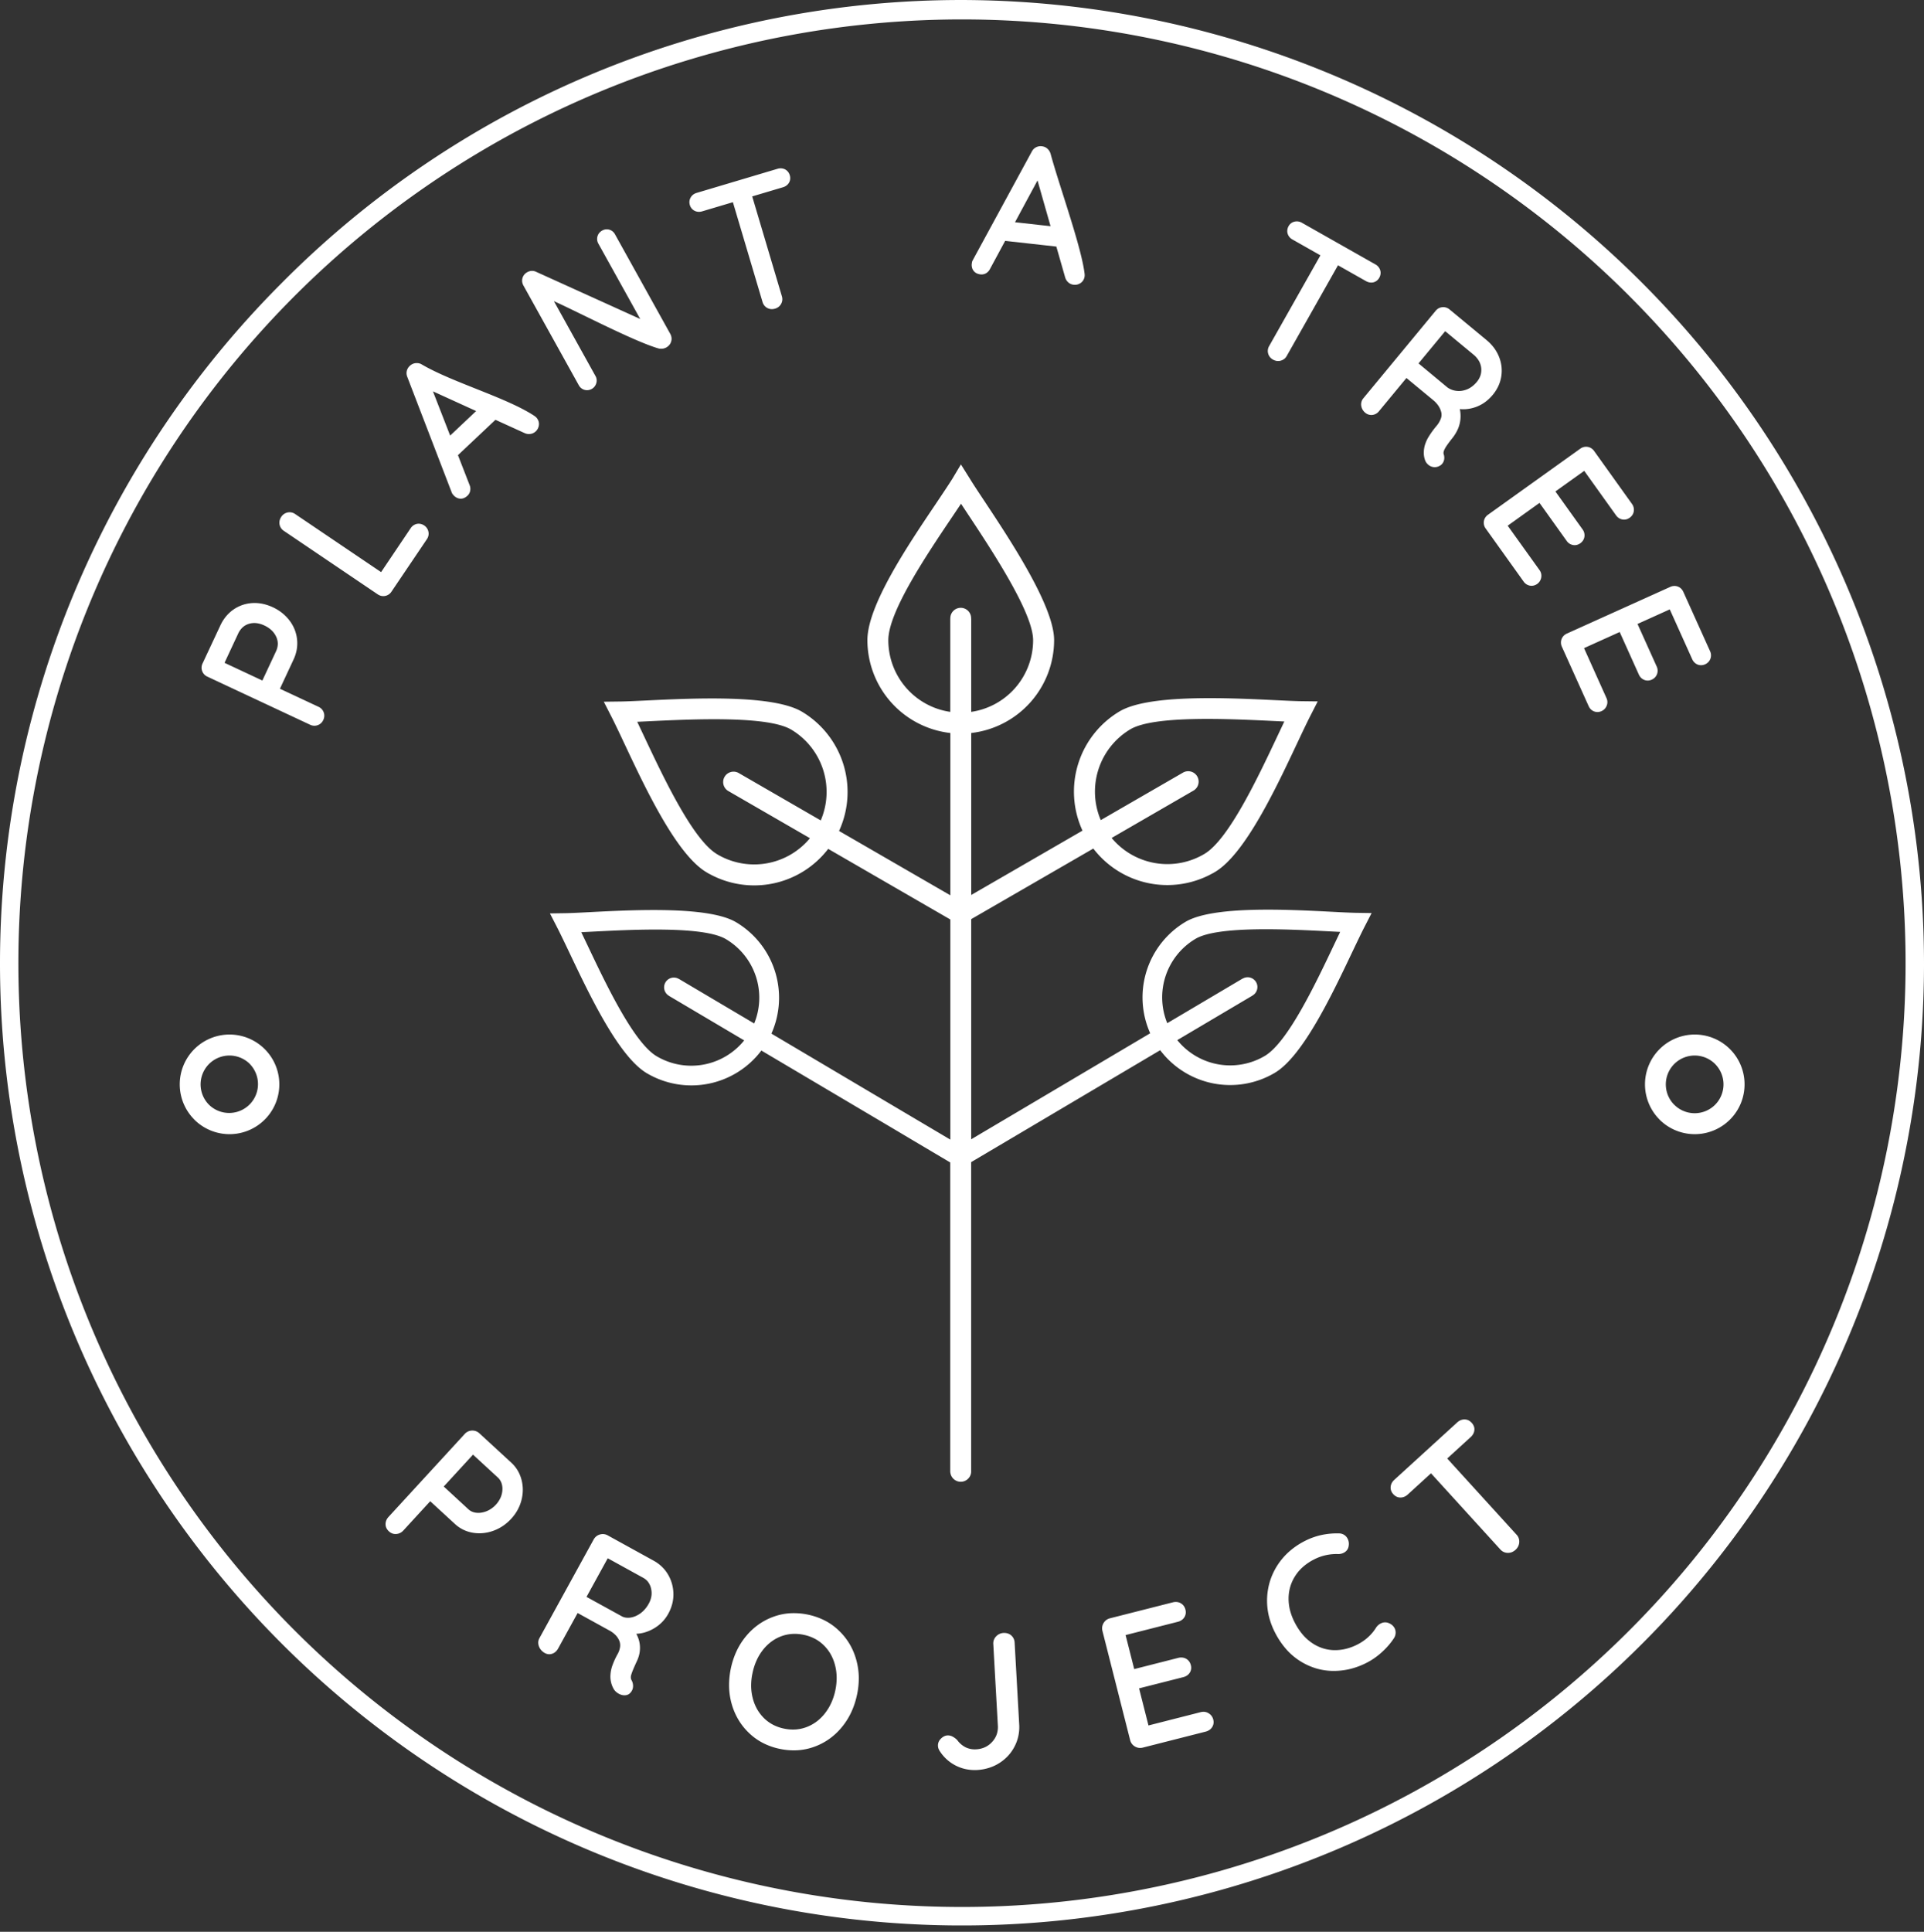 <svg xmlns="http://www.w3.org/2000/svg" width="198" height="198.769" viewBox="0 0 198 198.769"><rect x="0" y="0" width="198" height="198.769" fill="#333333" stroke="none"/><g id="Group_22" data-name="Group 22" transform="translate(-0.304 -1.408)"><path id="Path_21" data-name="Path 21" d="M114.281,89.018l8.458-4.887,0,0a1.058,1.058,0,0,1,.537-.144,1.07,1.07,0,0,1,.535,2l0,0L115.4,90.853a7.455,7.455,0,0,0,9.547,1.642l.01-.006c2.5-1.5,5.485-7.835,7.552-12.219l.661-1.4-1.084-.052c-4.626-.222-12.333-.592-14.765.857a7.472,7.472,0,0,0-3.042,9.339Zm7.87,22.637,7.756-4.59,0-.008a1,1,0,0,0-1.022-1.73l-.006-.008-7.756,4.592a7,7,0,0,1,2.912-8.68c2.293-1.356,9.522-.988,13.862-.763l1.022.052-.62,1.3c-1.954,4.116-4.78,10.064-7.139,11.462a7,7,0,0,1-9.005-1.628ZM85.463,89.05l-8.458-4.887,0,0a1.07,1.07,0,0,0-1.071,1.852l0,0,8.418,4.864A7.454,7.454,0,0,1,74.8,92.528l-.01-.007c-2.5-1.5-5.485-7.835-7.551-12.219l-.662-1.4,1.086-.052c4.624-.222,12.331-.592,14.765.857a7.463,7.463,0,0,1,3.037,9.339Zm-7.871,22.637-7.755-4.59,0-.008a1,1,0,0,1,1.022-1.73l0-.007,7.756,4.591a7,7,0,0,0-2.912-8.68c-2.292-1.357-9.522-.988-13.862-.763l-1.022.052.621,1.3c1.953,4.116,4.78,10.064,7.138,11.462a7,7,0,0,0,9.005-1.626Zm21.2-12.449L86.229,91.976a9.592,9.592,0,0,1-12.263,2.556h-.011l-.261-.156c-3.064-1.827-6.221-8.521-8.4-13.153-.535-1.141-1.015-2.153-1.368-2.845l-.788-1.542,1.731-.022c.607-.007,1.56-.055,2.7-.108,4.864-.234,12.975-.623,15.967,1.162a9.613,9.613,0,0,1,3.811,12.266l11.455,6.62v-16.7A9.624,9.624,0,0,1,90.265,70.5c0-3.568,4.137-9.715,7-13.966.7-1.044,1.322-1.97,1.737-2.629l.887-1.487.939,1.5c.327.535.851,1.326,1.472,2.261,2.694,4.066,7.179,10.84,7.179,14.319a9.627,9.627,0,0,1-8.529,9.555V96.72L112.4,90.1a9.606,9.606,0,0,1,3.81-12.266c2.993-1.784,11.1-1.394,15.968-1.162,1.135.055,2.089.1,2.7.109l1.731.022-.789,1.542c-.353.694-.831,1.706-1.368,2.845-2.183,4.632-5.34,11.328-8.4,13.154l-.263.155h-.012a9.594,9.594,0,0,1-12.263-2.556l-12.567,7.263V121.86l.124-.075c.929-.552,1.87-1.109,2.831-1.677l2.01-1.189,13.456-7.969A9.04,9.04,0,0,1,123,99.486c2.809-1.664,10.425-1.274,14.994-1.04,1.053.055,1.942.1,2.53.11l1.629.025-.743,1.446c-.334.65-.785,1.6-1.292,2.66-2.065,4.345-5.051,10.63-7.931,12.336a9.023,9.023,0,0,1-11.792-2.332l-5.827,3.451-7.72,4.571-2.006,1.188-3.9,2.308v31.9a1.076,1.076,0,0,1-2.145,0h-.007V124.242L94.9,121.936l-2-1.189-7.719-4.569-5.827-3.451a9.023,9.023,0,0,1-11.792,2.332c-2.881-1.706-5.866-7.99-7.931-12.334-.507-1.065-.959-2.01-1.292-2.66l-.743-1.447,1.629-.025c.589-.01,1.477-.055,2.53-.11,4.57-.234,12.186-.622,14.995,1.04a9.042,9.042,0,0,1,3.636,11.463l13.454,7.969,2.009,1.189,2.832,1.678.12.073V99.238ZM175.4,111.08a5.126,5.126,0,1,1-3.616,8.751l0-.005a5.126,5.126,0,0,1,3.621-8.746Zm2.1,3.03a2.968,2.968,0,0,0-4.2,4.2l.005,0a2.971,2.971,0,0,0,4.193,0,2.973,2.973,0,0,0,0-4.2ZM24.613,111.08a5.126,5.126,0,1,1-3.618,8.751l0-.005a5.126,5.126,0,0,1,3.622-8.746Zm2.1,3.03a2.968,2.968,0,0,0-4.2,4.2l0,0a2.968,2.968,0,0,0,4.194-4.2ZM23.679,68.982a4.257,4.257,0,0,1,.572-.915,3.8,3.8,0,0,1,1.695-1.183,3.828,3.828,0,0,1,1.022-.2,4.108,4.108,0,0,1,1.061.079,4.867,4.867,0,0,1,1.047.352,4.694,4.694,0,0,1,.945.579,4.337,4.337,0,0,1,.76.77,3.991,3.991,0,0,1,.53.919,3.829,3.829,0,0,1,.227,2.08,4.141,4.141,0,0,1-.331,1.037l-1.4,3,3.973,1.859a1,1,0,0,1,.533.57,1,1,0,0,1,.058.4,1.041,1.041,0,0,1-.1.384,1.068,1.068,0,0,1-.23.324.962.962,0,0,1-.342.209,1,1,0,0,1-.4.059,1.016,1.016,0,0,1-.383-.1L22.335,74.252a1.028,1.028,0,0,1-.322-.23,1,1,0,0,1-.209-.342.988.988,0,0,1-.059-.4,1.014,1.014,0,0,1,.1-.382ZM29.4,71.658a1.9,1.9,0,0,0,.189-.759,1.7,1.7,0,0,0-.158-.731,2.143,2.143,0,0,0-.47-.668,2.753,2.753,0,0,0-.758-.509,2.545,2.545,0,0,0-.845-.244,1.911,1.911,0,0,0-.763.08,1.674,1.674,0,0,0-.629.359,2.081,2.081,0,0,0-.46.647l-1.4,3L28,74.656ZM43.261,58.98a1.073,1.073,0,0,1,.266-.278.992.992,0,0,1,.359-.161.98.98,0,0,1,.4,0,1.087,1.087,0,0,1,.367.157,1.012,1.012,0,0,1,.436,1.049,1.052,1.052,0,0,1-.158.365l-3.646,5.4a1,1,0,0,1-1.048.434,1.071,1.071,0,0,1-.362-.157L30.2,59.247a1.033,1.033,0,0,1-.286-.288.967.967,0,0,1-.147-.383,1.034,1.034,0,0,1,.014-.4,1.116,1.116,0,0,1,.167-.369,1.056,1.056,0,0,1,.275-.283,1.031,1.031,0,0,1,.363-.158.953.953,0,0,1,.408-.006,1,1,0,0,1,.374.159L40.219,63.5Zm12.665-11.6a1.474,1.474,0,0,1,.268.209,1.02,1.02,0,0,1,.214.344.952.952,0,0,1,.055.407,1.114,1.114,0,0,1-.1.366,1.059,1.059,0,0,1-.224.307,1.094,1.094,0,0,1-.261.18.91.91,0,0,1-.307.09,1.125,1.125,0,0,1-.292,0A1.163,1.163,0,0,1,55,49.2l-3.012-1.372-3.859,3.636,1.192,3.065a1.042,1.042,0,0,1,.069.584.921.921,0,0,1-.292.532,1.222,1.222,0,0,1-.31.215.859.859,0,0,1-.391.083.948.948,0,0,1-.353-.08,1.145,1.145,0,0,1-.29-.192,1.909,1.909,0,0,1-.16-.177.913.913,0,0,1-.088-.14l-4.587-11.93a1.017,1.017,0,0,1-.058-.62,1.037,1.037,0,0,1,.32-.533,1.017,1.017,0,0,1,.261-.18.941.941,0,0,1,.3-.09,1.093,1.093,0,0,1,.575.08C47.49,43.964,52.982,45.482,55.925,47.378Zm-8.6,2.071L50,46.927,45.554,44.9ZM62.957,28.362a1.032,1.032,0,0,1,.367-.126.949.949,0,0,1,.732.216,1.032,1.032,0,0,1,.233.29l5.674,10.217a1.155,1.155,0,0,1,.139.394.955.955,0,0,1-.035.426,1.03,1.03,0,0,1-.188.351,1.115,1.115,0,0,1-.308.253,1.175,1.175,0,0,1-.207.087.99.99,0,0,1-.226.043,1.534,1.534,0,0,1-.2,0,.982.982,0,0,1-.195-.035c-2.5-.731-8.039-3.636-10.74-4.86l4.284,7.715a.927.927,0,0,1,.116.373,1,1,0,0,1-.046.377,1.06,1.06,0,0,1-.172.325.978.978,0,0,1-.287.243,1.022,1.022,0,0,1-.36.121.96.96,0,0,1-.385-.028.932.932,0,0,1-.334-.171.963.963,0,0,1-.247-.289l-5.7-10.264a1.123,1.123,0,0,1-.132-.379.954.954,0,0,1,.035-.417,1.018,1.018,0,0,1,.181-.338,1.065,1.065,0,0,1,.294-.241,1.039,1.039,0,0,1,.44-.139.941.941,0,0,1,.461.084l10.735,4.865L62.578,29.7a1,1,0,0,1-.121-.361.967.967,0,0,1,.029-.384.917.917,0,0,1,.177-.345A.977.977,0,0,1,62.957,28.362ZM81.016,22a1.072,1.072,0,0,1,.384-.045.976.976,0,0,1,.38.1.957.957,0,0,1,.314.254,1.04,1.04,0,0,1,.182.355,1.021,1.021,0,0,1,.04.4.908.908,0,0,1-.133.387.962.962,0,0,1-.262.281,1.1,1.1,0,0,1-.341.167l-3.17.943,3.056,10.281a1.011,1.011,0,0,1,.039.4.994.994,0,0,1-.128.389,1.014,1.014,0,0,1-.259.3,1.1,1.1,0,0,1-.354.178,1.137,1.137,0,0,1-.4.048.969.969,0,0,1-.4-.116.986.986,0,0,1-.307-.255,1.113,1.113,0,0,1-.182-.355L76.423,25.437l-3.171.944a1.119,1.119,0,0,1-.38.045,1,1,0,0,1-.383-.1.953.953,0,0,1-.5-.61,1.022,1.022,0,0,1-.036-.387.941.941,0,0,1,.126-.376.971.971,0,0,1,.262-.3,1.133,1.133,0,0,1,.345-.171Zm61.53,9.839a1.03,1.03,0,0,1,.3.246.982.982,0,0,1,.189.344.937.937,0,0,1,.035.405,1.026,1.026,0,0,1-.127.373.976.976,0,0,1-.258.306.916.916,0,0,1-.374.175.978.978,0,0,1-.383,0,1.161,1.161,0,0,1-.353-.13l-2.881-1.63-5.278,9.335a.979.979,0,0,1-.262.309l-.005,0a.992.992,0,0,1-.365.175,1.02,1.02,0,0,1-.4.021,1.082,1.082,0,0,1-.376-.132,1.011,1.011,0,0,1-.5-.62.991.991,0,0,1,.1-.773l5.278-9.338-2.881-1.632a1.071,1.071,0,0,1-.3-.244.982.982,0,0,1-.189-.344.912.912,0,0,1-.033-.405,1.032,1.032,0,0,1,.126-.375.931.931,0,0,1,.614-.467,1,1,0,0,1,.392-.015,1.08,1.08,0,0,1,.361.128Zm16.888,31.452a.981.981,0,0,1,.167.369,1.031,1.031,0,0,1-.136.769,1.029,1.029,0,0,1-.628.45.92.92,0,0,1-.405.01.992.992,0,0,1-.365-.152,1.026,1.026,0,0,1-.274-.272l-3.9-5.452a1,1,0,0,1-.184-.758.989.989,0,0,1,.144-.373,1.1,1.1,0,0,1,.278-.286l9.5-6.8a1.04,1.04,0,0,1,.358-.167,1,1,0,0,1,.4-.015.951.951,0,0,1,.375.145,1.02,1.02,0,0,1,.286.276l3.9,5.452a1.018,1.018,0,0,1,.184.756.963.963,0,0,1-.144.375,1.113,1.113,0,0,1-.634.455.945.945,0,0,1-.406.007.96.96,0,0,1-.366-.15,1.058,1.058,0,0,1-.275-.272l-3.274-4.578L161.068,55.2l2.8,3.911a1,1,0,0,1,.167.359,1.03,1.03,0,0,1,.017.4.98.98,0,0,1-.146.376,1.091,1.091,0,0,1-.633.453.948.948,0,0,1-.407.01,1.023,1.023,0,0,1-.365-.15,1.088,1.088,0,0,1-.275-.272l-2.795-3.91-3.273,2.346Zm6.887,13.163a.972.972,0,0,1,.019.8,1.057,1.057,0,0,1-.209.325,1.042,1.042,0,0,1-.318.223.992.992,0,0,1-.384.093.965.965,0,0,1-.724-.289,1.082,1.082,0,0,1-.218-.321l-2.754-6.111a1.056,1.056,0,0,1-.094-.383,1.006,1.006,0,0,1,.063-.4.988.988,0,0,1,.215-.339,1.056,1.056,0,0,1,.324-.226l10.648-4.806a1.026,1.026,0,0,1,.384-.094.975.975,0,0,1,.391.06.949.949,0,0,1,.341.216,1.031,1.031,0,0,1,.227.328l2.755,6.11a1.008,1.008,0,0,1,.093.384.993.993,0,0,1-.276.734,1.054,1.054,0,0,1-.327.227,1.039,1.039,0,0,1-.385.093.946.946,0,0,1-.4-.072.973.973,0,0,1-.324-.219,1.075,1.075,0,0,1-.219-.32l-2.312-5.133-3.319,1.5,1.976,4.384a1.014,1.014,0,0,1,.031.78,1.039,1.039,0,0,1-.213.338,1.081,1.081,0,0,1-.328.229,1.012,1.012,0,0,1-.384.093.962.962,0,0,1-.4-.072.989.989,0,0,1-.324-.219,1.086,1.086,0,0,1-.219-.32l-1.973-4.384-3.67,1.657Zm2.344-41.379A97.107,97.107,0,0,0,2.892,104.017,97.107,97.107,0,1,0,168.664,35.078ZM100,4.633a99.2,99.2,0,0,1,99,99.384A99,99,0,1,1,30,33.745,98.5,98.5,0,0,1,100,4.633ZM98.794,77.88V68.275H98.8a1.07,1.07,0,1,1,2.139,0h.009V77.88a7.45,7.45,0,0,0,6.37-7.378c0-2.838-4.26-9.269-6.819-13.13l-.6-.909-.854,1.275c-2.711,4.024-6.627,9.843-6.627,12.765a7.453,7.453,0,0,0,6.372,7.377Z" transform="translate(-0.696 -3.224)" fill="#fff" fill-rule="evenodd"></path><path id="Path_22" data-name="Path 22" d="M162.66,194.049a1.2,1.2,0,0,1,.356-.23.985.985,0,0,1,.4-.078.919.919,0,0,1,.4.09,1.185,1.185,0,0,1,.562.62.874.874,0,0,1,.048.4.988.988,0,0,1-.12.381,1.206,1.206,0,0,1-.263.329l-2.41,2.2,7.139,7.842a1.009,1.009,0,0,1,.219.362,1.035,1.035,0,0,1,.055.419,1.1,1.1,0,0,1-.112.418,1.242,1.242,0,0,1-.273.355,1.3,1.3,0,0,1-.377.24,1.11,1.11,0,0,1-.428.073,1.04,1.04,0,0,1-.412-.093,1.059,1.059,0,0,1-.339-.251l-7.142-7.844-2.394,2.186a1.235,1.235,0,0,1-.355.23,1.016,1.016,0,0,1-.4.079.917.917,0,0,1-.4-.091,1.129,1.129,0,0,1-.337-.259,1.081,1.081,0,0,1-.216-.352.944.944,0,0,1-.05-.4,1.018,1.018,0,0,1,.114-.389,1.209,1.209,0,0,1,.263-.332Zm-12.169,11.419a.978.978,0,0,1,.893.55,1.123,1.123,0,0,1,.117.368,1.206,1.206,0,0,1-.014.4.913.913,0,0,1-.162.392.982.982,0,0,1-.334.278,1.179,1.179,0,0,1-.285.105,1.228,1.228,0,0,1-.308.032,5.014,5.014,0,0,0-2.516.578,5.427,5.427,0,0,0-1.1.748,4.342,4.342,0,0,0-.8.938,4.282,4.282,0,0,0-.5,1.088,4.409,4.409,0,0,0-.175,1.2,4.811,4.811,0,0,0,.155,1.261,6.007,6.007,0,0,0,.5,1.272,6.474,6.474,0,0,0,.806,1.211,4.811,4.811,0,0,0,.973.868,4.309,4.309,0,0,0,1.1.534,4.1,4.1,0,0,0,1.177.189,4.707,4.707,0,0,0,1.217-.142,5.406,5.406,0,0,0,1.2-.461,5,5,0,0,0,1.084-.758,4.586,4.586,0,0,0,.812-.991l.007-.009a1.235,1.235,0,0,1,.44-.378.99.99,0,0,1,.439-.12.962.962,0,0,1,.44.094,1.254,1.254,0,0,1,.327.206,1.088,1.088,0,0,1,.232.3.924.924,0,0,1,.088.253.937.937,0,0,1,.017.268,1.092,1.092,0,0,1-.053.264,1.138,1.138,0,0,1-.12.244,6.845,6.845,0,0,1-.54.718,7.954,7.954,0,0,1-.662.682,7.365,7.365,0,0,1-.745.606,7.03,7.03,0,0,1-.792.487,7.8,7.8,0,0,1-1.711.66,7.194,7.194,0,0,1-1.773.215,6.381,6.381,0,0,1-1.755-.252,6.713,6.713,0,0,1-1.642-.741,6.56,6.56,0,0,1-1.441-1.216,8.262,8.262,0,0,1-1.142-1.674,7.624,7.624,0,0,1-.67-1.773,6.842,6.842,0,0,1,.12-3.586,6.781,6.781,0,0,1,.761-1.622,6.868,6.868,0,0,1,1.185-1.392,7.628,7.628,0,0,1,1.56-1.074,7.118,7.118,0,0,1,1.74-.644A7.474,7.474,0,0,1,150.492,205.468Zm-14.234,18.393a1.188,1.188,0,0,1,.43-.029.987.987,0,0,1,.392.146,1.028,1.028,0,0,1,.476.641,1.085,1.085,0,0,1,.025.411.912.912,0,0,1-.143.376,1,1,0,0,1-.284.29,1.189,1.189,0,0,1-.387.17l-6.463,1.643a1.093,1.093,0,0,1-.419.025,1.1,1.1,0,0,1-.705-.419,1.063,1.063,0,0,1-.178-.38l-2.849-11.229a1.109,1.109,0,0,1-.025-.419,1.053,1.053,0,0,1,.141-.393,1.121,1.121,0,0,1,.279-.314,1.083,1.083,0,0,1,.38-.178l6.465-1.641a1.171,1.171,0,0,1,.425-.034,1.007,1.007,0,0,1,.7.4,1.128,1.128,0,0,1,.177.389,1.1,1.1,0,0,1,.025.411.957.957,0,0,1-.144.378,1.032,1.032,0,0,1-.284.289,1.191,1.191,0,0,1-.387.17l-5.37,1.365.887,3.5,4.534-1.154a1.2,1.2,0,0,1,.425-.032,1,1,0,0,1,.39.127.97.97,0,0,1,.3.268,1.042,1.042,0,0,1,.174.376.943.943,0,0,1-.117.8,1.029,1.029,0,0,1-.284.282,1.231,1.231,0,0,1-.387.166l-4.535,1.151.967,3.816Zm-22.982,5.95a4.477,4.477,0,0,1-1.128-.076,4.219,4.219,0,0,1-2.693-1.8,1.381,1.381,0,0,1-.161-.289.919.919,0,0,1-.067-.3.951.951,0,0,1,.063-.405,1.016,1.016,0,0,1,.234-.348,1.259,1.259,0,0,1,.32-.239.906.906,0,0,1,.357-.1,1.019,1.019,0,0,1,.507.111,1.9,1.9,0,0,1,.494.362l.015.019a2.426,2.426,0,0,0,.867.738,2.187,2.187,0,0,0,1.078.2,2.467,2.467,0,0,0,.905-.218,2.273,2.273,0,0,0,.731-.543,2.234,2.234,0,0,0,.471-.768,2.355,2.355,0,0,0,.12-.905l-.47-8.406a1.038,1.038,0,0,1,.06-.419,1.081,1.081,0,0,1,.231-.362,1.107,1.107,0,0,1,.757-.352,1.221,1.221,0,0,1,.438.051.993.993,0,0,1,.365.207,1.041,1.041,0,0,1,.346.751l.47,8.408a4.45,4.45,0,0,1-.084,1.167,4.258,4.258,0,0,1-.388,1.087,4.326,4.326,0,0,1-.654.947,4.57,4.57,0,0,1-.889.749,4.414,4.414,0,0,1-1.078.507A4.931,4.931,0,0,1,113.276,229.811Zm-14.615-8.182a6.229,6.229,0,0,0,.139-1.337,5.25,5.25,0,0,0-.164-1.257,4.681,4.681,0,0,0-.443-1.12,4.236,4.236,0,0,0-.707-.925,3.861,3.861,0,0,0-.934-.685,4.268,4.268,0,0,0-1.132-.4,4.337,4.337,0,0,0-1.2-.093,3.954,3.954,0,0,0-1.13.242,4.15,4.15,0,0,0-1.016.555,4.6,4.6,0,0,0-.858.842,5.206,5.206,0,0,0-.657,1.087,6.206,6.206,0,0,0-.416,1.292A6.088,6.088,0,0,0,90,221.167a5.211,5.211,0,0,0,.164,1.257,4.582,4.582,0,0,0,.444,1.118,4.279,4.279,0,0,0,.705.926,3.9,3.9,0,0,0,.934.684,4.3,4.3,0,0,0,1.134.4,4.353,4.353,0,0,0,1.2.09,3.941,3.941,0,0,0,1.13-.25,4.255,4.255,0,0,0,1.02-.561,4.555,4.555,0,0,0,.856-.843,5.21,5.21,0,0,0,.658-1.083A6.162,6.162,0,0,0,98.661,221.629Zm2.227.468a8.156,8.156,0,0,1-.6,1.8,7.112,7.112,0,0,1-.977,1.532,6.649,6.649,0,0,1-1.291,1.2,6.422,6.422,0,0,1-1.545.8,6.113,6.113,0,0,1-1.721.352,6.9,6.9,0,0,1-1.811-.144,6.811,6.811,0,0,1-1.717-.6,6.055,6.055,0,0,1-1.431-1.02,6.437,6.437,0,0,1-1.091-1.356,6.76,6.76,0,0,1-.7-1.619,7.077,7.077,0,0,1-.273-1.795,8.413,8.413,0,0,1,.775-3.681,7.125,7.125,0,0,1,.977-1.532,6.746,6.746,0,0,1,1.292-1.2,6.45,6.45,0,0,1,1.545-.8,6.066,6.066,0,0,1,1.722-.352,7.1,7.1,0,0,1,3.527.744A6.087,6.087,0,0,1,99,215.444,6.47,6.47,0,0,1,100.1,216.8a6.681,6.681,0,0,1,.7,1.62,7.138,7.138,0,0,1,.275,1.794A8.088,8.088,0,0,1,100.888,222.1Zm-24.135-8.065a1.325,1.325,0,0,0,.409.107,1.669,1.669,0,0,0,.475-.019,2.156,2.156,0,0,0,.5-.156,2.781,2.781,0,0,0,.5-.294,2.724,2.724,0,0,0,.45-.424,3.31,3.31,0,0,0,.376-.551,2.321,2.321,0,0,0,.269-.763,2.031,2.031,0,0,0-.028-.773,1.779,1.779,0,0,0-.29-.669,1.576,1.576,0,0,0-.526-.456l-3.646-2.008L73.056,212Zm.973,6.608a1.184,1.184,0,0,1,.09.249,1.228,1.228,0,0,1,.032.259,1.121,1.121,0,0,1-.027.26.887.887,0,0,1-.09.234,1.033,1.033,0,0,1-.265.323.731.731,0,0,1-.36.15,1.042,1.042,0,0,1-.369-.014,1.319,1.319,0,0,1-.362-.137,1.467,1.467,0,0,1-.3-.216,1.159,1.159,0,0,1-.219-.27,2.558,2.558,0,0,1-.334-1.458,3.41,3.41,0,0,1,.2-.965,7.65,7.65,0,0,1,.531-1.161,2.084,2.084,0,0,0,.258-.745,1.257,1.257,0,0,0-.084-.646,1.856,1.856,0,0,0-.383-.574,2.635,2.635,0,0,0-.641-.475l-3.259-1.795-2.006,3.649a1.223,1.223,0,0,1-.258.332,1,1,0,0,1-.345.206.924.924,0,0,1-.388.051.992.992,0,0,1-.38-.12,1.394,1.394,0,0,1-.366-.29,1.265,1.265,0,0,1-.235-.39,1.082,1.082,0,0,1-.074-.436.945.945,0,0,1,.121-.415l5.579-10.151a1.084,1.084,0,0,1,.268-.323,1.027,1.027,0,0,1,.371-.191,1.056,1.056,0,0,1,.416-.038,1.068,1.068,0,0,1,.4.131l4.718,2.6a3.915,3.915,0,0,1,.84.614,3.712,3.712,0,0,1,.635.8,3.891,3.891,0,0,1,.405.94A4.113,4.113,0,0,1,82,211.654a3.9,3.9,0,0,1-.121,1.057,4.328,4.328,0,0,1-.409,1.024,3.852,3.852,0,0,1-.652.874,4,4,0,0,1-.876.665,4.111,4.111,0,0,1-1,.411,3.78,3.78,0,0,1-.765.114,3.019,3.019,0,0,1,.22.49,2.9,2.9,0,0,1,.156.785,3,3,0,0,1-.063.812,3.532,3.532,0,0,1-.286.8c-.156.34-.279.619-.369.84a5.17,5.17,0,0,0-.188.524.8.8,0,0,0-.025.31.642.642,0,0,0,.1.267ZM60.9,202.983a1.322,1.322,0,0,0,.381.248,1.518,1.518,0,0,0,.463.115,1.942,1.942,0,0,0,.517-.019,2.487,2.487,0,0,0,.53-.152,2.633,2.633,0,0,0,.5-.277,2.7,2.7,0,0,0,.439-.386,2.65,2.65,0,0,0,.479-.72A2.208,2.208,0,0,0,64.4,201a1.8,1.8,0,0,0-.1-.734,1.454,1.454,0,0,0-.383-.563l-2.541-2.339-3.012,3.28Zm4.409-4.8a3.6,3.6,0,0,1,.653.794,3.7,3.7,0,0,1,.4.951,4.029,4.029,0,0,1,.139,1.039,4.277,4.277,0,0,1-.135,1.06,4.349,4.349,0,0,1-.4,1.023,4.677,4.677,0,0,1-.662.912,4.768,4.768,0,0,1-.856.739,4.479,4.479,0,0,1-.992.5,4.235,4.235,0,0,1-1.057.236,4.009,4.009,0,0,1-1.053-.04,3.668,3.668,0,0,1-.985-.317,3.589,3.589,0,0,1-.849-.585l-2.541-2.338-2.764,3.01a1.127,1.127,0,0,1-.329.253,1.085,1.085,0,0,1-.394.108.99.99,0,0,1-.406-.051,1.053,1.053,0,0,1-.355-.219,1.129,1.129,0,0,1-.258-.34.921.921,0,0,1-.088-.4,1.046,1.046,0,0,1,.078-.4,1.229,1.229,0,0,1,.233-.354l7.835-8.529a1.052,1.052,0,0,1,.336-.251,1.088,1.088,0,0,1,.82-.034,1.047,1.047,0,0,1,.356.22Z" transform="translate(-12.394 -46.281)" fill="#fff" fill-rule="evenodd"></path><path id="Path_23" data-name="Path 23" d="M190.875,60.715a1.117,1.117,0,0,1,.042.494.944.944,0,0,1-.209.466.835.835,0,0,1-.185.163,1.309,1.309,0,0,1-.2.105l-.022.01a1.023,1.023,0,0,1-.261.06.992.992,0,0,1-.273-.01,1.165,1.165,0,0,1-.248-.079,1.026,1.026,0,0,1-.226-.143,1.237,1.237,0,0,1-.191-.2.985.985,0,0,1-.141-.248,2.288,2.288,0,0,1-.143-.746,3.018,3.018,0,0,1,.1-.793,3.614,3.614,0,0,1,.419-.934,9.038,9.038,0,0,1,.775-1.066,2.506,2.506,0,0,0,.471-.8,1.1,1.1,0,0,0,.032-.629,2.119,2.119,0,0,0-.288-.654,2.719,2.719,0,0,0-.531-.582l-2.763-2.285-2.83,3.422a1.039,1.039,0,0,1-.29.25.971.971,0,0,1-1.124-.1,1.174,1.174,0,0,1-.265-.306,1.12,1.12,0,0,1-.138-.377.935.935,0,0,1,.015-.422.915.915,0,0,1,.193-.376l7.447-9.007a1.044,1.044,0,0,1,.3-.254,1.031,1.031,0,0,1,.382-.116h.005a.968.968,0,0,1,.4.043,1.021,1.021,0,0,1,.345.192l3.8,3.145a4.706,4.706,0,0,1,.764.794,4.135,4.135,0,0,1,.52.926,3.878,3.878,0,0,1,.258,1,3.818,3.818,0,0,1-.022,1.019,3.758,3.758,0,0,1-.3.992,4.177,4.177,0,0,1-.571.9,4.361,4.361,0,0,1-.917.84,3.8,3.8,0,0,1-1.1.506,3.745,3.745,0,0,1-1.162.143l-.217-.017.007.031a3.45,3.45,0,0,1,.056.993,3.3,3.3,0,0,1-.26,1.025,4.267,4.267,0,0,1-.582.953c-.229.286-.415.535-.554.741a2.812,2.812,0,0,0-.272.47.873.873,0,0,0-.073.269.388.388,0,0,0,.02.166Zm.392-6.888a2.062,2.062,0,0,0,.443.229,2.015,2.015,0,0,0,.509.116,2.127,2.127,0,0,0,.534-.014A2.492,2.492,0,0,0,193.3,54a2.35,2.35,0,0,0,.508-.3,3.058,3.058,0,0,0,.469-.457,2.007,2.007,0,0,0,.382-.686,1.871,1.871,0,0,0-.168-1.472,2.44,2.44,0,0,0-.572-.658l-2.9-2.4-2.743,3.316Z" transform="translate(-41.991 -12.542)" fill="#fff" fill-rule="evenodd"></path><path id="Path_24" data-name="Path 24" d="M142.085,37.15a1.387,1.387,0,0,1,.016.335,1.027,1.027,0,0,1-.123.387.944.944,0,0,1-.278.309,1.109,1.109,0,0,1-.341.16,1.062,1.062,0,0,1-.378.027,1.02,1.02,0,0,1-.307-.08.955.955,0,0,1-.27-.177,1.093,1.093,0,0,1-.305-.49l-.91-3.183-5.268-.586-1.56,2.891a1.072,1.072,0,0,1-.4.438.93.93,0,0,1-.59.118,1.177,1.177,0,0,1-.365-.1.9.9,0,0,1-.487-.568,1.191,1.191,0,0,1-.042-.345c.006-.084.022-.16.032-.241a.752.752,0,0,1,.055-.16l6.1-11.222a1.03,1.03,0,0,1,.437-.442,1.053,1.053,0,0,1,.612-.1,1.1,1.1,0,0,1,.3.079.981.981,0,0,1,.266.177,1.025,1.025,0,0,1,.189.226,1.262,1.262,0,0,1,.122.262C139.432,28.015,141.734,34.361,142.085,37.15Zm-7.149-5.215,3.657.407-1.341-4.708Z" transform="translate(-30.176 -7.66)" fill="#fff" fill-rule="evenodd"></path></g></svg>